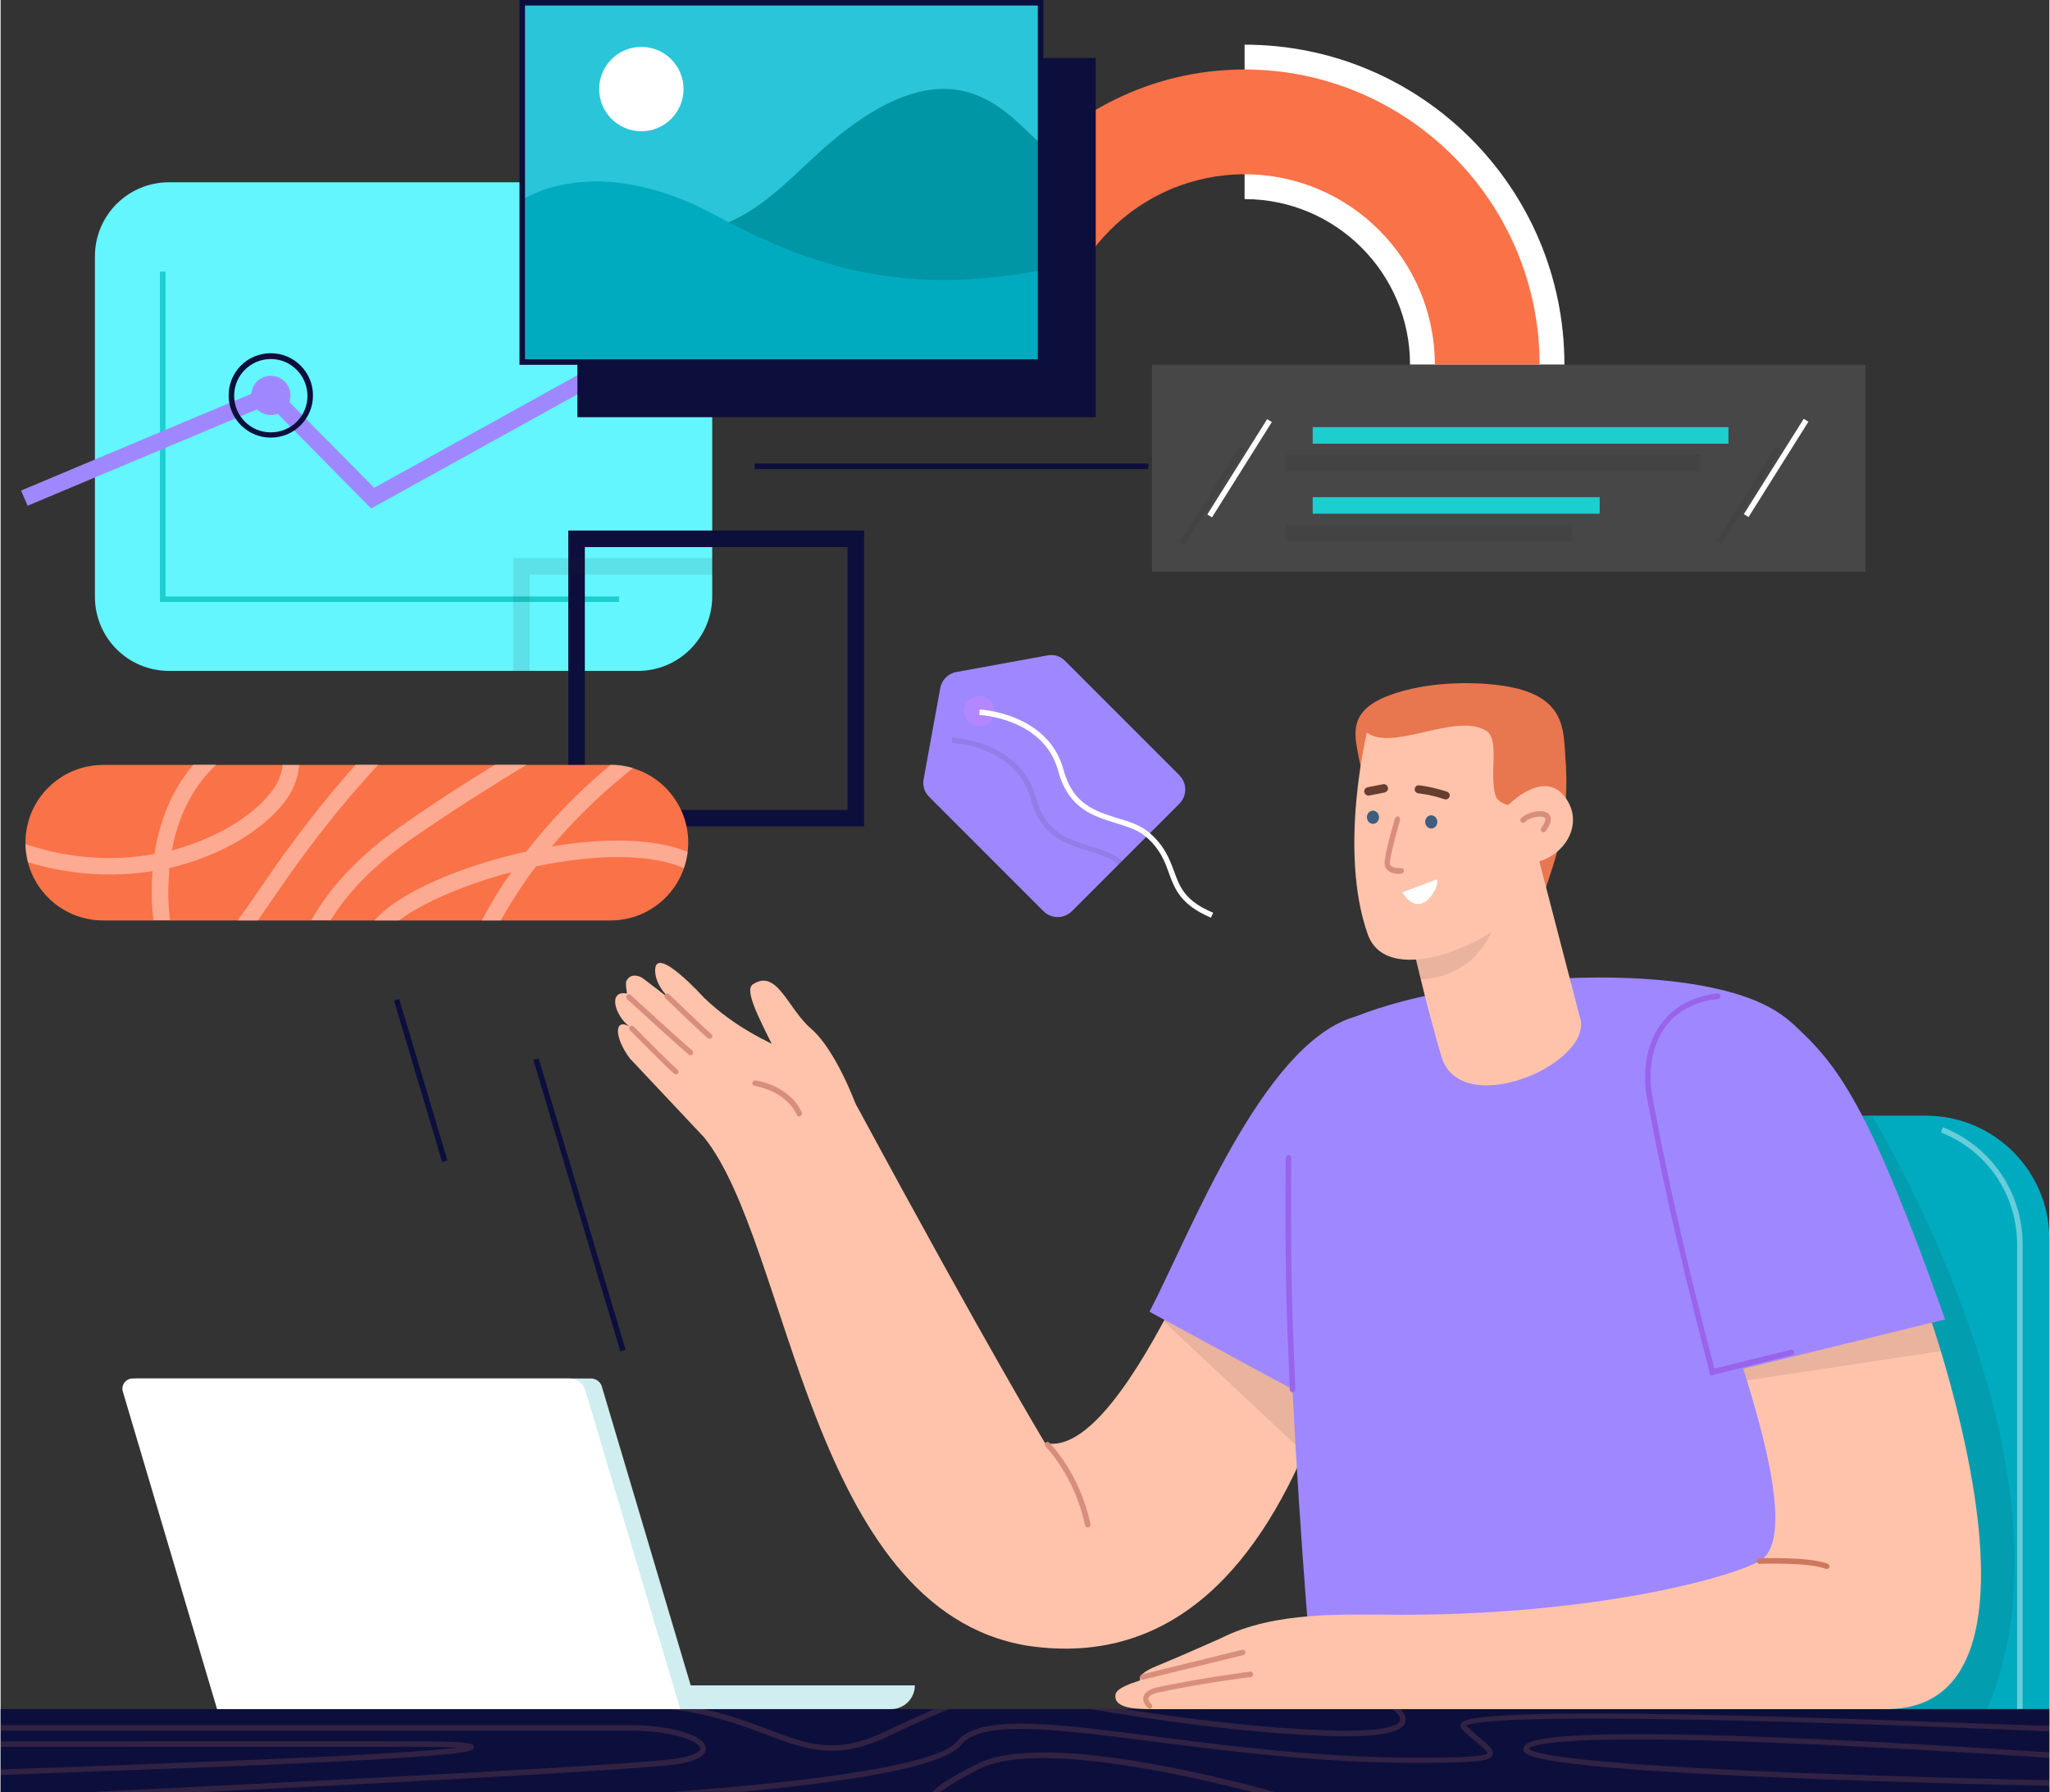<?xml version="1.0" encoding="utf-8"?>
<!-- Generator: Adobe Illustrator 19.1.0, SVG Export Plug-In . SVG Version: 6.00 Build 0)  -->
<svg version="1.1" id="Layer_1" xmlns="http://www.w3.org/2000/svg" xmlns:xlink="http://www.w3.org/1999/xlink" x="0px" y="0px"
	 viewBox="0 0 743.1 650" style="enable-background:new 0 0 743.1 650;" width="763px" height="667px" xml:space="preserve">
<rect x="0" y="0" width="743.1" height="650" fill="#333333" stroke="none"/>
<style type="text/css">
	.st0{fill:#FFFFFF;}
	.st1{fill:#63F6FE;}
	.st2{fill:#1DCECE;}
	.st3{fill:#9F88FF;}
	.st4{opacity:0.1;}
	.st5{fill:#231F20;}
	.st6{fill:#00ABC0;}
	.st7{opacity:0.41;}
	.st8{fill:#FFC3AB;}
	.st9{fill:#D88E7D;}
	.st10{fill:#E8764F;}
	.st11{fill:#663D2F;}
	.st12{fill:#3D5E7F;}
	.st13{fill:#0C0F3C;}
	.st14{opacity:0.19;}
	.st15{fill:#CE775F;}
	.st16{fill:#D0EDEF;}
	.st17{fill:#FA7248;}
	.st18{fill:#2AC5D9;}
	.st19{fill:#0096A6;}
	.st20{opacity:0.4;}
	.st21{fill:#9963EC;}
	.st22{fill:#B287FF;}
</style>
<g>
	<path class="st0" d="M567.2,132.2h-56c0-33.1-26.9-60-60-60v-56C515.2,16.2,567.2,68.2,567.2,132.2z"/>
</g>
<g>
	<path class="st1" d="M231.2,243.3H61.1c-14.9,0-26.9-12-26.9-26.9V93c0-14.9,12-26.9,26.9-26.9h170.1c14.9,0,26.9,12,26.9,26.9
		v123.3C258.1,231.2,246,243.3,231.2,243.3z"/>
</g>
<g>
	<polygon class="st2" points="224.3,218.3 57.8,218.3 57.8,98.5 59.8,98.5 59.8,216.3 224.3,216.3 	"/>
</g>
<g>
	<polygon class="st3" points="134.4,184.4 97.2,146.7 9.8,183.4 7.4,177.9 98.6,139.6 135.5,176.9 248.3,114.4 251.3,119.7 	"/>
</g>
<g>
	<g class="st4">
		<rect x="417.6" y="132.3" class="st0" width="258.8" height="75.1"/>
	</g>
	<g class="st4">
		<g>
			<rect x="465.9" y="164.9" class="st5" width="150.8" height="6"/>
		</g>
		<g>
			<rect x="465.9" y="190.3" class="st5" width="104.1" height="6"/>
		</g>
		<g>
			
				<rect x="438.1" y="159.5" transform="matrix(0.847 0.532 -0.532 0.847 163.167 -206.156)" class="st5" width="2" height="40.8"/>
		</g>
		<g>
			
				<rect x="632.6" y="159.5" transform="matrix(0.847 0.532 -0.532 0.847 193.037 -309.75)" class="st5" width="2" height="40.8"/>
		</g>
	</g>
	<g>
		<rect x="475.9" y="154.9" class="st2" width="150.8" height="6"/>
	</g>
	<g>
		<rect x="475.9" y="180.3" class="st2" width="104.1" height="6"/>
	</g>
	<g>
		
			<rect x="448.1" y="149.5" transform="matrix(0.847 0.532 -0.532 0.847 159.378 -213.016)" class="st0" width="2" height="40.8"/>
	</g>
	<g>
		
			<rect x="642.6" y="149.5" transform="matrix(0.847 0.532 -0.532 0.847 189.248 -316.609)" class="st0" width="2" height="40.8"/>
	</g>
</g>
<g>
	<path class="st6" d="M743.1,619.8H614.3V404.6h84c24.8,0,44.8,20.1,44.8,44.8V619.8z"/>
</g>
<g class="st7">
	<path class="st0" d="M733.4,621.8h-2V451.4c0-18.1-10.8-34.1-27.6-40.7l0.7-1.9c17.6,7,28.9,23.7,28.9,42.6V621.8z"/>
</g>
<g class="st4">
	<path class="st5" d="M675.2,404.6h3.5c0,0,79.1,128.4,41.8,215.3c-23.5,54.6-87.7-4.3-87.7-4.3L675.2,404.6"/>
</g>
<g>
	<g>
		<path class="st8" d="M503.9,394.4c-6.6,43.5-23,218.8-131.6,202.4c-79-13.2-85.9-145.7-117.2-184.4l-26.9-28.6
			c-5.7-7.7-5.7-14.6-0.2-11.6c-5.2-3.9-7.9-13.2-0.8-11.9c0,0-0.7-3.7-0.2-4.6c1.8-3.5,5.7-1.1,5.7-1.1l10.5,8
			c0,0-5.8-4.7-5.8-10.7c0-9.7,17.7,9.9,17.7,9.9c22.8,21.8,44.8,19.5,55.9,40.1c47,87,67.8,121.4,67.8,121.4
			c30.4,6.9,71.3-109.8,80.1-122.6C479,370.8,509.8,355.6,503.9,394.4z"/>
	</g>
	<g class="st4">
		<polygon class="st5" points="420.6,478 476,529.9 491,489 		"/>
	</g>
	<g>
		<path class="st8" d="M310.2,400.6c0,0-7.2-19.8-16.3-27.6c-8.4-7.2-12.3-21.9-21.1-16c-3.9,2.6,5.9,18.5,8.7,25.6
			c2.8,7.1,24.8,14.9,24.8,14.9L310.2,400.6z"/>
	</g>
	<g>
		<path class="st9" d="M257.1,376.7c-0.2,0-0.4-0.1-0.6-0.2c-2-1.6-14.9-14-15.4-14.5c-0.4-0.4-0.4-1,0-1.4c0.4-0.4,1-0.4,1.4,0
			c0.1,0.1,13.4,12.9,15.3,14.4c0.4,0.3,0.5,1,0.2,1.4C257.7,376.5,257.4,376.7,257.1,376.7z"/>
	</g>
	<g>
		<path class="st9" d="M244.9,389.6c-0.2,0-0.4-0.1-0.6-0.2c-2-1.6-15.5-15.2-16-15.7c-0.4-0.4-0.4-1,0-1.4c0.4-0.4,1-0.4,1.4,0
			c4.8,4.9,14.3,14.4,15.8,15.6c0.4,0.3,0.5,1,0.2,1.4C245.4,389.5,245.2,389.6,244.9,389.6z"/>
	</g>
	<g>
		<path class="st9" d="M250.2,382.7c-0.2,0-0.4-0.1-0.6-0.2c-2-1.6-21.6-19.4-22.4-20.2c-0.4-0.4-0.4-1-0.1-1.4
			c0.4-0.4,1-0.4,1.4-0.1c0.2,0.2,20.4,18.6,22.3,20.1c0.4,0.3,0.5,1,0.2,1.4C250.8,382.6,250.5,382.7,250.2,382.7z"/>
	</g>
</g>
<g>
	<path class="st3" d="M416.7,475.7c14.7-28.2,40.6-96.1,73.6-106.7c42.7-13.7-3.9,144.5-3.9,144.5L416.7,475.7z"/>
</g>
<g>
	<path class="st3" d="M472.5,382c13-25.2,138.3-39.8,173.7-13.8c39,28.6,43.8,241.2,43.8,241.2l-214,1.8
		C475.9,611.2,457.8,407.9,472.5,382z"/>
</g>
<g>
	<g>
		<g>
			<path class="st10" d="M495,284.6c0,0-1.6-5.2-3.1-13.7s-0.4-15.7,17-20.4c14-3.8,29.8-3,37.9-1.5c20.7,3.7,20,15.8,20.7,24.7
				c1.9,23.5-3.1,36.7-8.2,51.6C555.6,336.2,495,284.6,495,284.6z"/>
		</g>
		<g>
			<path class="st8" d="M556.8,307.4l16.4,63c2.1,16.4-43.7,35.5-50.6,12.8c-9.7-33.5-14-57.6-14-57.6S538.2,288.5,556.8,307.4z"/>
		</g>
		<g class="st4">
			<g>
				<path class="st5" d="M542.9,309.2l2.9,5.1c-0.6,6.7-0.9,39-30.8,40.9c-1.8-7.2-6.1-27.2-6.1-27.2S526.4,290.2,542.9,309.2z"/>
			</g>
		</g>
		<g>
			<path class="st8" d="M495.7,265.1c0,0-10.7,43.2,0.2,73.8c7.5,20.9,49.9,1.2,55.8-11.5c3-6.5,9.7-36.7,8.8-48.2
				c-0.8-10.2-10.1-15.6-15.9-19C532.2,252.9,495.7,265.1,495.7,265.1z"/>
		</g>
		<g>
			<path class="st10" d="M550.2,292.5c0,0-6.9-0.2-8-4.1c-2.4-8.2,1.7-20.2-3.4-23.4c-11.1-6.9-34.9,8.3-43.8,0.2
				c-4.5-4.1,7.3-8.1,7.3-8.1l22.4-7.9l32.6,11.2c0,0,6.9,18.7,8.8,26.1S555.1,294.1,550.2,292.5z"/>
		</g>
		<g>
			<path class="st9" d="M507.2,316.9c-1.2,0-3-0.2-4.2-1.4c-0.6-0.5-1.2-1.5-1-3.1c0.3-3.9,3.6-15.1,3.7-15.6
				c0.2-0.5,0.7-0.8,1.2-0.7c0.5,0.2,0.8,0.7,0.7,1.2c0,0.1-3.3,11.5-3.7,15.2c-0.1,0.9,0.2,1.3,0.4,1.5c0.9,0.9,2.9,0.8,3.6,0.8
				c0.5-0.1,1,0.3,1.1,0.9c0.1,0.5-0.3,1-0.9,1.1C508.1,316.9,507.7,316.9,507.2,316.9z"/>
		</g>
		<g>
			<path class="st8" d="M546.6,292.2c0,0,12.8-13.5,20.7-3.3c8,10.4-1.2,23.2-12.6,24.1C548,313.5,546.6,292.2,546.6,292.2z"/>
		</g>
		<g>
			<path class="st9" d="M559.6,301.8c-0.2,0-0.4-0.1-0.6-0.2c-0.4-0.3-0.5-1-0.2-1.4c1.3-1.7,1.8-3.1,1.3-3.6
				c-1.1-1-5.4-0.3-7.2,1.5c-0.4,0.4-1,0.4-1.4,0c-0.4-0.4-0.4-1,0-1.4c2.4-2.3,7.8-3.5,9.9-1.6c1,0.9,1.7,2.8-1,6.3
				C560.2,301.6,559.9,301.8,559.6,301.8z"/>
		</g>
		<g>
			<path class="st11" d="M524.1,289.9c-0.2,0-0.3,0-0.5-0.1c-5.1-1.7-9.4-2.1-9.4-2.1c-0.8-0.1-1.4-0.8-1.3-1.6
				c0.1-0.8,0.8-1.4,1.6-1.3c0.2,0,4.6,0.5,10.1,2.3c0.8,0.3,1.2,1.1,0.9,1.9C525.3,289.5,524.8,289.9,524.1,289.9z"/>
		</g>
		<g>
			<path class="st11" d="M496.1,288.5c-0.7,0-1.3-0.5-1.5-1.2c-0.2-0.8,0.4-1.6,1.2-1.8l5.6-1.1c0.8-0.2,1.6,0.4,1.8,1.2
				c0.2,0.8-0.4,1.6-1.2,1.8l-5.6,1.1C496.3,288.5,496.2,288.5,496.1,288.5z"/>
		</g>
		<g>
			
				<ellipse transform="matrix(-0.999 3.494747e-002 -3.494747e-002 -0.999 1047.495 577.532)" class="st12" cx="518.7" cy="297.9" rx="2.2" ry="2.4"/>
		</g>
		<g>
			
				<ellipse transform="matrix(-0.999 3.494747e-002 -3.494747e-002 -0.999 1005.12 574.992)" class="st12" cx="497.5" cy="296.3" rx="2.2" ry="2.4"/>
		</g>
		<g>
			<path class="st0" d="M521,318.9c1.2,2.3-5.7,15.6-12.6,4.7L521,318.9z"/>
		</g>
	</g>
</g>
<g>
	<rect x="0" y="619.8" class="st13" width="743.1" height="30.2"/>
</g>
<g class="st14">
	<path class="st15" d="M652.8,622.8c-120.5-3.6-122.4,0.7-123.2,2.5c-0.1,0.3-0.4,1.1,0.5,1.9c1.8,1.8,3.6,3.3,5.2,4.6
		c1.8,1.5,4,3.4,4,4c-1,1.6-17,1.6-26.6,1.6c-34.5,0-67.6-4.3-94.2-7.7c-36.9-4.8-63.6-8.2-71.8,2c-7,8.6-55.5,14.7-103.2,18.1h25.2
		c35.3-3.3,72.8-8.6,79.5-16.9c7.6-9.3,33.8-6,70-1.3c26.7,3.4,59.9,7.7,94.5,7.7c23.8,0,27.6-0.7,28.4-2.9c0.7-1.8-1.3-3.4-4.6-6.2
		c-1.5-1.3-3.1-2.7-4.9-4.4c2.4-1.5,20.1-4.2,122.4-1.2c33.2,1,66.4,2.3,89.1,3.3v-2C720.1,625.2,686.4,623.8,652.8,622.8z"/>
	<path class="st15" d="M743.1,645.6c-15.8-0.3-52.2-1.2-88.7-2.6c-86-3.4-98.7-7.2-100.1-8.8c0.3-0.6,3.2-2.8,28.3-3.3
		c15.3-0.3,36.5,0.1,63.2,1.2c27.9,1.1,62.2,3,97.3,5.4v-2c-60.2-4-181.2-11-190-2.8c-0.6,0.6-0.8,1.2-0.8,1.6
		c0,2.1,0,6.6,99.9,10.6c37.2,1.5,74.8,2.4,90.9,2.7V645.6z"/>
	<path class="st15" d="M246.5,639.6c6.4-1.2,9.5-3.1,9.3-5.7c-0.4-4.6-12.7-8.3-27.8-8.3H0v2h228c16.6,0,25.6,4.2,25.8,6.4
		c0.1,1-1.9,2.5-7.6,3.6c-12.1,2.3-135.8,8.5-216.2,12.4H71C147,646.3,236.1,641.5,246.5,639.6z"/>
	<path class="st15" d="M33.9,640.5C19,641,8.5,641.4,0,641.7v2c8.5-0.3,19-0.7,34-1.3c7.8-0.3,16.8-0.6,27.4-1
		c38.5-1.4,67.5-2.8,86.3-4.1c23.9-1.6,23.9-2.5,23.9-3.7c0-1.1,0-2-17.4-2.1c-19.5-0.1-111,0-154.2,0v2c43.3,0,134.7-0.1,154.2,0
		c4.9,0,8.7,0.1,11.3,0.3c-8.6,1.1-33.4,3-104.2,5.6C50.7,639.8,41.7,640.2,33.9,640.5z"/>
	<path class="st15" d="M509.5,624.4c0.4-1.6-0.4-3.2-1.7-4.6h-2.9c1.8,1.5,3,3,2.7,4.1c-0.4,1.4-3.7,4.4-26.8,3.6
		c-25.4-0.9-52.9-4.5-73.1-7.7h-12.3c20.2,3.5,54.3,8.6,85.3,9.7C505.1,630.4,508.8,627,509.5,624.4z"/>
	<path class="st15" d="M277.8,629.1c8.5,3.2,15.6,5.8,23.7,5.8c6.1,0,12.8-1.5,21-5.5c7.7-3.7,14.9-6.9,21.4-9.6h-5.2
		c-7.1,3.1-13.5,6-17.1,7.8c-18.4,8.9-28.2,5.2-43.1-0.4c-6.6-2.5-14.1-5.3-23.6-7.4h-11.5C258.4,621.8,268.9,625.7,277.8,629.1z"/>
	<path class="st15" d="M354.3,639.6c-10.5,5.3-14.9,8.4-16.5,10.5h2.8c1.9-1.6,5.9-4.3,14.6-8.7c19.5-9.8,71.5,1.4,99.7,8.7h8
		C437.3,643,376.6,628.4,354.3,639.6z"/>
</g>
<g>
	<path class="st8" d="M672.4,411.7c20.1,33.1,85.4,208.1,11.7,208.1c-94.5,0-224.5,0-267.8,0l-1.7-9.2c0,0-5.3-2.4,4.9-6.5
		c6.5-2.6,23.1-10,23.1-10c19.8-10,44.9-8.5,65.6-8.5c69.1,0,118.5-13.1,129.8-19.5c23.9-13.5-34.8-142.9-37.1-156.4
		C596.8,384.6,646.4,368.9,672.4,411.7z"/>
</g>
<g class="st4">
	<polygon class="st5" points="631.4,494.4 633.3,500.6 703.7,490 697.1,466.5 637.1,491.6 	"/>
</g>
<g>
	<path class="st9" d="M289.7,404.9c-0.4,0-0.7-0.2-0.9-0.6c-4.4-9.1-15.2-10.4-15.3-10.5c-0.5-0.1-0.9-0.6-0.9-1.1
		c0.1-0.5,0.6-0.9,1.1-0.9c0.5,0.1,12.1,1.5,16.9,11.6c0.2,0.5,0,1.1-0.5,1.3C290,404.8,289.8,404.9,289.7,404.9z"/>
</g>
<g>
	<path class="st9" d="M394.3,553.9c-0.5,0-0.9-0.3-1-0.8c-3.7-17.8-14.2-28.4-14.3-28.5c-0.4-0.4-0.4-1,0-1.4c0.4-0.4,1-0.4,1.4,0
		c0.4,0.4,11,11.1,14.9,29.5c0.1,0.5-0.2,1.1-0.8,1.2C394.4,553.9,394.4,553.9,394.3,553.9z"/>
</g>
<g>
	<g>
		
			<rect x="154.5" y="435.9" transform="matrix(0.286 0.958 -0.958 0.286 568.554 111.152)" class="st13" width="110.3" height="2"/>
	</g>
	<path class="st16" d="M250.3,611.2L218,502.6c-0.6-1.6-2.1-2.7-3.9-2.7H48.9l35.9,119.9h139.4h28.7H323c4.7,0,8.6-3.8,8.6-8.6
		H250.3z"/>
	<g>
		<path class="st0" d="M78.5,619.8h168l-34.5-115.9c-0.9-2.4-3.1-4-5.7-4H47.9c-2.6,0-4.4,2.6-3.5,5L78.5,619.8z"/>
	</g>
</g>
<g>
	<path class="st17" d="M558.2,132.2h-38c0-38-30.9-69-69-69c-38,0-69,30.9-69,69h-38c0-59,48-107,107-107
		C510.2,25.2,558.2,73.2,558.2,132.2z"/>
</g>
<g>
	<g>
		<rect x="209.2" y="21" class="st13" width="188" height="130.3"/>
	</g>
	<g>
		<rect x="189.2" y="1" class="st18" width="188" height="130.3"/>
	</g>
	<g>
		<path class="st19" d="M377.2,52C364.9,41.9,345,10.5,295,57c-25,23.3-35.4,36-105.8,26v48.3h188V52z"/>
	</g>
	<g>
		<path class="st6" d="M189.2,72.5c0,0,26.3-18.5,70.9,6c44.2,24.3,78.1,26.6,117.1,19.6v33.3h-188V72.5z"/>
	</g>
	<g>
		<circle class="st0" cx="232.4" cy="32.3" r="15.3"/>
	</g>
	<g>
		<path class="st13" d="M378.2,132.3h-190V0h190V132.3z M190.2,130.3h186V2h-186V130.3z"/>
	</g>
</g>
<g>
	<circle class="st3" cx="98" cy="143.4" r="7.1"/>
</g>
<g>
	<path class="st13" d="M98,158.7c-8.4,0-15.3-6.8-15.3-15.3s6.8-15.3,15.3-15.3c8.4,0,15.3,6.8,15.3,15.3S106.4,158.7,98,158.7z
		 M98,130.2c-7.3,0-13.3,5.9-13.3,13.3c0,7.3,5.9,13.3,13.3,13.3s13.3-5.9,13.3-13.3C111.2,136.1,105.3,130.2,98,130.2z"/>
</g>
<g>
	<rect x="273.5" y="168.1" class="st13" width="142.8" height="2"/>
</g>
<g>
	<path class="st13" d="M313.2,299.7H205.9V192.4h107.3V299.7z M211.9,293.7h95.3v-95.3h-95.3V293.7z"/>
</g>
<g>
	<path class="st17" d="M221.2,333.8h-184C21.6,333.8,9,321.2,9,305.6v0c0-15.6,12.6-28.2,28.2-28.2h184c15.6,0,28.2,12.6,28.2,28.2
		v0C249.4,321.2,236.8,333.8,221.2,333.8z"/>
</g>
<g class="st20">
	<path class="st0" d="M215.5,290.5c4.7-4.4,9.4-8.4,13.9-12c-2.6-0.8-5.3-1.2-8.1-1.2c-3.2,2.7-6.5,5.6-9.8,8.7
		c-6.8,6.4-13.9,13.9-20.8,22.8c-23,5.1-46.3,14.7-55.1,25h8.9c8.2-6.2,23.3-12.9,40.7-17.5c-3.8,5.4-7.4,11.3-10.7,17.5h6.9
		c4-7.1,8.3-13.7,12.8-19.6c4.8-1,9.6-1.8,14.5-2.4c16.5-2,30-0.9,39.1,3c0.7-1.9,1.1-3.9,1.4-5.9c-10.1-4-24.1-5.1-41.2-3.1
		c-2.6,0.3-5.4,0.7-8.1,1.2C205.1,300.8,210.4,295.3,215.5,290.5z"/>
	<path class="st0" d="M190.8,277.3h-11.5c-10.7,6.6-22,13.8-33.9,22.2c-14.9,10.4-25.8,21.9-32.7,34.2h7
		c6.5-10.5,16.2-20.3,29.1-29.3C163.8,294,177.8,285.2,190.8,277.3z"/>
	<path class="st0" d="M61.2,314.8c5.9-1.4,11.7-3.3,17.2-5.8c14.6-6.6,25.9-16.7,28.7-25.8c0.7-2.2,1-4.1,1.2-5.8h-6
		c-0.1,1.5-0.5,2.9-0.9,4c-1.9,6.1-10.6,15.4-25.5,22.1c-4.5,2-9.1,3.7-13.8,4.9c2.9-15.6,9.9-24.9,14.6-29.6c0.5-0.5,1-1,1.5-1.5
		h-8.3c-5.2,6.1-11.7,16.5-14.1,32.4c-15.2,2.8-31.4,1.6-46.8-3.6c0.1,2.3,0.4,4.5,0.9,6.6c14.9,4.5,30.4,5.6,45.2,3.2
		c-0.2,2.3-0.3,4.7-0.3,7.2c0,3.5,0.2,7,0.6,10.6h6c-0.4-3.6-0.6-7.2-0.6-10.6C60.9,320.2,61,317.4,61.2,314.8z"/>
	<path class="st0" d="M94.6,321.5c-2.9,4.3-5.8,8.4-8.6,12.3h7.3c2-2.9,4.1-5.9,6.2-9c13-19.1,25.6-34.7,37.5-47.5h-8.2
		C117.9,289.5,106.4,304.1,94.6,321.5z"/>
</g>
<g class="st4">
	<polygon class="st5" points="191.9,243.3 185.9,243.3 185.9,202.4 258.8,202.4 258.8,208.4 191.9,208.4 	"/>
</g>
<g>
	
		<rect x="121.6" y="390.7" transform="matrix(0.286 0.958 -0.958 0.286 484.101 134.064)" class="st13" width="61.1" height="2"/>
</g>
<g>
	<path class="st21" d="M468.6,504.9c-0.5,0-1-0.4-1-1c-0.1-2.5-0.2-4.9-0.3-7.3c-0.8-19-1.5-34-1.2-76.7c0-0.5,0.5-1,1-1
		c0,0,0,0,0,0c0.6,0,1,0.5,1,1c-0.2,42.7,0.4,57.7,1.2,76.6c0.1,2.4,0.2,4.8,0.3,7.3C469.6,504.4,469.2,504.9,468.6,504.9
		C468.6,504.9,468.6,504.9,468.6,504.9z"/>
</g>
<g>
	<path class="st15" d="M662.3,569c-0.1,0-0.2,0-0.4-0.1c-6.2-2.4-23.8-1.8-23.9-1.8c-0.5,0.1-1-0.4-1-1s0.4-1,1-1
		c0.7,0,18.1-0.6,24.7,2c0.5,0.2,0.8,0.8,0.6,1.3C663.1,568.8,662.7,569,662.3,569z"/>
</g>
<g>
	<path class="st8" d="M440,603.8c0,0-34.6,5-35.6,10.6s8.7,5.4,14.3,5.4c4.5,0,28.7-0.4,28.7-0.4L440,603.8z"/>
</g>
<g>
	<path class="st9" d="M416.9,619.7c-0.3,0-0.5-0.1-0.7-0.3c-1.5-1.4-2-2.8-1.7-4.1c0.7-2.4,4.2-3.2,4.5-3.3
		c17.2-3.7,34.1-5.7,34.2-5.8c0.6-0.1,1,0.3,1.1,0.9c0.1,0.5-0.3,1-0.9,1.1c-0.2,0-16.9,2-34,5.7c-0.9,0.2-2.8,0.9-3.1,1.9
		c-0.2,0.7,0.5,1.6,1.1,2.2c0.4,0.4,0.4,1,0,1.4C417.4,619.6,417.2,619.7,416.9,619.7z"/>
</g>
<g>
	<path class="st9" d="M414.3,609.2c-0.4,0-0.9-0.3-1-0.8c-0.1-0.5,0.2-1.1,0.7-1.2l36.3-8.9c0.5-0.1,1.1,0.2,1.2,0.7
		c0.1,0.5-0.2,1.1-0.7,1.2l-36.3,8.9C414.5,609.2,414.4,609.2,414.3,609.2z"/>
</g>
<g>
	<g>
		<path class="st3" d="M386.1,239.7l41.4,41.4c2.9,2.9,2.9,7.5,0,10.4l-38.9,38.9c-2.9,2.9-7.5,2.9-10.4,0L336.8,289
			c-1.7-1.7-2.5-4.1-2-6.5l6-32.9c0.5-3,2.9-5.4,5.9-5.9l32.9-6C382,237.2,384.4,237.9,386.1,239.7z"/>
	</g>
	<g>
		<circle class="st22" cx="355" cy="257.9" r="5.5"/>
	</g>
</g>
<g>
	<path class="st3" d="M705.3,478.5c-27.9-78.3-38.7-92-55.1-107.1c-17.9-16.5-55.4-11.3-51.8,25.5c4.2,22.5,9.2,48.5,23.2,102
		L705.3,478.5z"/>
</g>
<g>
	<path class="st21" d="M620.1,498.9l-0.2-1c-13.5-52.1-18.7-78.1-23.2-102.1c-1-10.5,1.2-19.3,6.4-25.6c4.6-5.6,11.6-9.1,19.6-9.9
		c0.6-0.1,1,0.4,1.1,0.9s-0.4,1-0.9,1.1c-7.5,0.7-14,3.9-18.3,9.1c-4.8,5.9-6.9,14.2-5.9,24c4.4,23.8,9.5,49.5,22.9,100.9l27.7-6.8
		c0.5-0.1,1.1,0.2,1.2,0.7c0.1,0.5-0.2,1.1-0.7,1.2L620.1,498.9z"/>
</g>
<g>
	<path class="st0" d="M439,332.8c-11-4.7-13.1-10.3-15.3-16.3c-1.5-4.2-3.1-8.5-8.1-12.9c-2.9-2.6-6.9-3.8-11.1-5.1
		c-8.1-2.5-17.2-5.2-20.9-18.9c-5.2-19.2-28.3-20.3-28.6-20.3l0.1-2c0.2,0,24.8,1.2,30.4,21.8c3.4,12.7,11.7,15.1,19.6,17.6
		c4.4,1.3,8.6,2.6,11.8,5.5c5.4,4.7,7.1,9.5,8.7,13.7c2.1,5.8,3.9,10.8,14.2,15.1L439,332.8z"/>
</g>
<g class="st4">
	<path class="st5" d="M405.6,313.7c-2.9-2.6-6.9-3.8-11.1-5.1c-8.1-2.5-17.2-5.2-20.9-18.9c-5.2-19.2-28.3-20.3-28.6-20.3l0.1-2
		c0.2,0,24.8,1.2,30.4,21.8c3.4,12.7,11.7,15.1,19.6,17.6c4.4,1.3,8.6,2.6,11.8,5.5L405.6,313.7z"/>
</g>
</svg>
